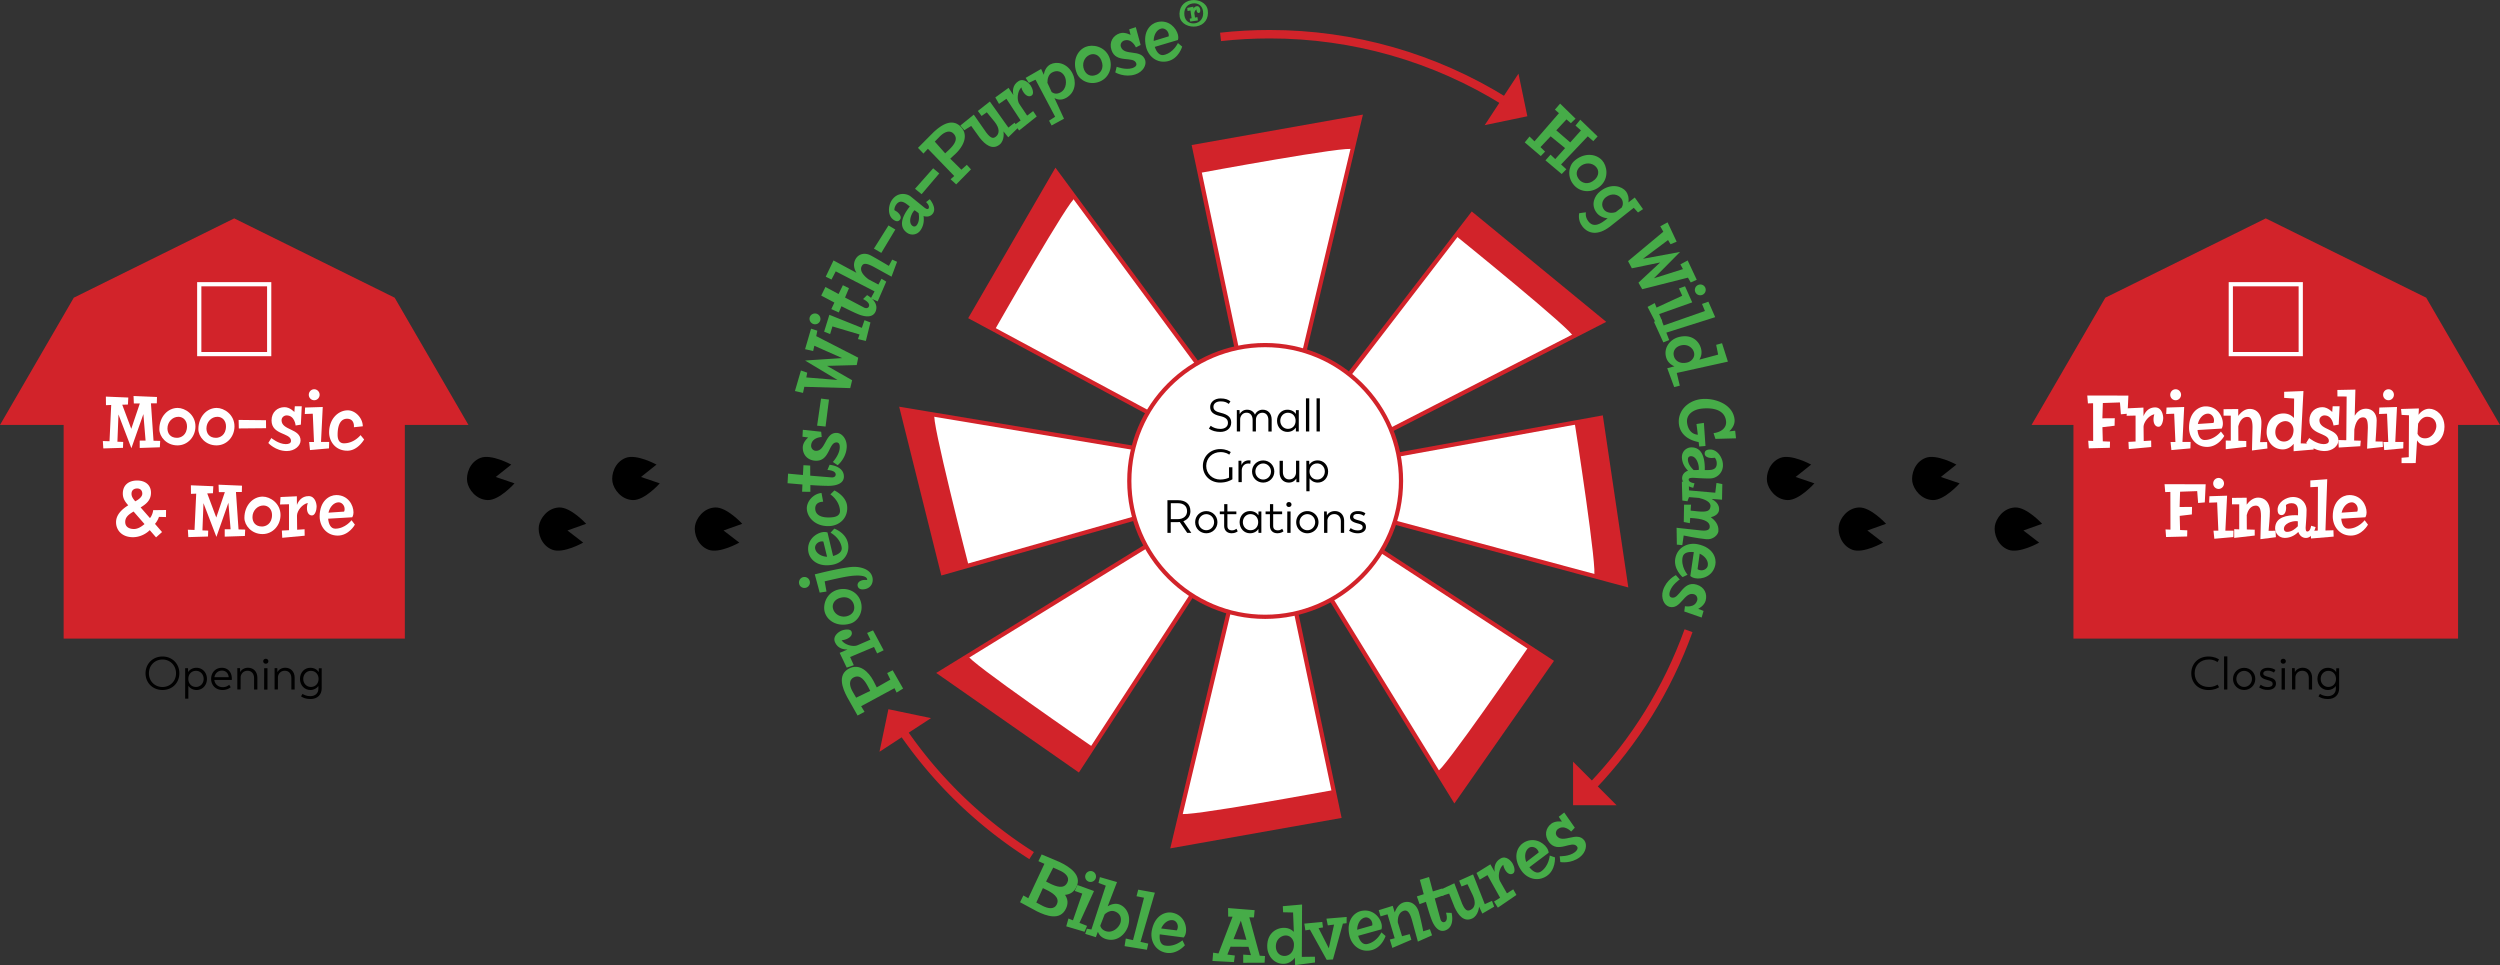 <svg xmlns="http://www.w3.org/2000/svg" xmlns:xlink="http://www.w3.org/1999/xlink" viewBox="0 0 591.96 228.52" xmlns:v="https://vecta.io/nano"><rect x="0" y="0" width="591.96" height="228.52" fill="#333333" stroke="none"/><style><![CDATA[.D{fill:#d2232a}.E{fill:#fff}]]></style><g class="D"><path d="M490.96 84.69h91.07v66.52h-91.07z"/><path d="M574.49 70.49L536.5 51.71l-37.99 18.78-17.47 30.13h55.46 55.46zM15.07 84.69h80.79v66.52H15.07z"/></g><g class="E"><path d="M503.77 97.96l-1.58.14-.22-2.81-4.05.14-.11 3.62 2.93-.02-.04 1.78-2.88.34.09 3.35 1.71.07-.04 1.46-4.99.13-.13-1.8 1.17.05-.02-8.93-1.22.04-.16-1.87 9.74.02-.2 4.29z"/><path d="M511.11 101.05c-.77 0-1.19-.74-1.19-1.71 0-.58.11-.99.2-1.24-1.3.25-2.56 1.85-2.56 3.02l.04 3.31 1.76-.11.02 1.53-5.31.49-.09-1.71 1.69-.09V98.4l-2.12.05.11-1.76 3.87-.18.02 2.05c.32-.86 1.1-2.09 2.77-2.09 1.53 0 1.89 1.76 1.89 2.5 0 .71-.32 2.08-1.1 2.08zm7.54 5.12l-4.5.4-.2-1.91h1.15l-.29-6.7-1.89.07.08-1.53 4.18-.13-.41 8.28h1.93l-.05 1.52zm-3.49-11.4a1.28 1.28 0 0 1-1.28-1.3c0-.7.56-1.3 1.28-1.3.7 0 1.28.59 1.28 1.3 0 .72-.58 1.3-1.28 1.3zm7.44 11.05c-2.63 0-4.27-2.14-4.27-4.54 0-3.71 2.32-5.06 3.94-5.06 2.79 0 4.07 2.39 4.07 4.09 0 .74-.29 1.17-.29 1.17l-5.71.34c.11 1.19.56 2.36 1.69 2.36 2.34 0 3.85-2 3.85-2l.79 1.04c.01.01-1.41 2.6-4.07 2.6zm.23-7.88c-1.15 0-2.12 1.12-2.41 2.45l3.69-.25s.13-.2.13-.61c0-.89-.69-1.59-1.41-1.59zm10.4 8.73l.13-5.47c0-1.76-.4-2.48-1.21-2.48-1.37 0-1.94 1.37-2.16 2.23l.02 3.42 1.87.05v1.39l-4.86.56v-2.07l1.19.04v-5.92h-1.71v-1.53l3.47-.04v1.64c.56-.76 1.49-1.67 2.72-1.67 1.57 0 2.77 1.19 2.77 3.17 0 1.48-.22 3.71-.31 4.7l1.66-.02.07 1.53-3.65.47zm14.6-.23l-4.74.4.02-1.76c-.67.83-1.58 1.33-2.59 1.33-2.45 0-3.82-2.12-3.82-4.05 0-3.22 2.18-4.46 3.98-4.46 1.06 0 1.89.41 2.49 1.08l.04-4.61-2.36-.16v-1.44l4.57-.18-.65 12.39 3.1.11-.04 1.35zm-6.69-6.72c-1.04 0-2.38.86-2.38 2.63 0 1.31.85 2.2 2.04 2.2 1.26 0 2.27-1.04 2.27-2.74-.01-.92-.67-2.09-1.93-2.09z"/><use xlink:href="#B"/><path d="M560.49 106.24l.18-4.95c0-1.82-.29-2.47-1.15-2.47-1.53 0-1.94 2.23-2.05 2.86l-.05 2.63 1.57.04-.11 1.31-5.1.31-.11-1.78 1.89.05.09-10.35-2.18-.02-.02-1.53 4.27-.09-.16 6.18c.47-.76 1.3-1.66 2.68-1.66 1.55 0 2.52 1.22 2.52 2.74 0 1.17-.27 5.02-.27 5.02l1.69.04.05 1.26-3.74.41z"/><use xlink:href="#C"/><path d="M574.7 105.55c-1.17 0-1.91-.52-2.38-1.28l-.32 5.38-3.35.02v-1.28l1.71-.14.05-9.92-1.75-.09-.13-1.4 4.23-.13-.09 1.51c.63-.86 1.55-1.44 2.52-1.44 1.67 0 3.62 1.53 3.62 4.27.02 2.13-1.39 4.5-4.11 4.5zm-.01-6.87c-.95 0-1.71.81-2.12 1.64l-.14 2.41c.27.56.77 1.06 1.78 1.06 1.75 0 2.68-1.84 2.68-2.9-.01-1.24-.78-2.21-2.2-2.21zm-52.63 20.28l-1.58.14-.22-2.81-4.05.14-.11 3.62 2.94-.02-.04 1.78-2.88.34.09 3.35 1.71.07-.04 1.46-4.99.13-.13-1.8 1.17.05-.02-8.93-1.22.04-.16-1.87 9.74.02-.21 4.29z"/><use xlink:href="#C" x="-40.23" y="21"/><path d="M535.23 127.67l.13-5.47c0-1.76-.4-2.48-1.21-2.48-1.37 0-1.95 1.37-2.16 2.23l.02 3.42 1.87.05v1.39l-4.86.56v-2.07l1.19.04v-5.92h-1.71v-1.53l3.48-.04v1.64c.56-.76 1.49-1.67 2.72-1.67 1.57 0 2.77 1.19 2.77 3.17 0 1.48-.22 3.71-.31 4.7l1.66-.02.07 1.53-3.66.47z"/><path d="M546.01 127.38c-.95 0-1.55-.67-1.8-1.42-.59.59-1.69 1.41-3.2 1.41-1.48 0-2.3-1.19-2.3-2.25 0-2.75 2.95-3.13 4.86-3.13l.56.02.02-.92c0-1.06-.27-1.94-1.57-1.94-.63 0-1.06.23-1.31.43l.05.7c0 .54-.2 1.69-1.08 1.69-.86 0-.94-.81-.94-1.3 0-1.76 2.05-2.99 3.62-2.99 2.38 0 3.24 1.94 3.24 3.03 0 1.89-.22 3.78-.22 4.16 0 .4 0 .99.4.99.74 0 .9-1.37.9-1.37l1.06.31c0-.01-.59 2.58-2.29 2.58zm-2.32-3.99c-1.06 0-2.9.56-2.9 1.85 0 .29.18.7.76.7 1.08 0 1.96-.74 2.54-1.33v-1.17c-.13-.04-.27-.05-.4-.05z"/><path d="M547.22 127.51l-.16-1.82 1.75-.05.04-10.37-1.8.09v-1.6l4-.29-.42 12.14 1.89-.05.05 1.5-5.35.45zm9.41-.69c-2.63 0-4.27-2.14-4.27-4.54 0-3.71 2.32-5.06 3.94-5.06 2.79 0 4.07 2.39 4.07 4.09 0 .74-.29 1.17-.29 1.17l-5.71.34c.11 1.19.56 2.36 1.69 2.36 2.34 0 3.85-2 3.85-2l.79 1.04c.02.01-1.4 2.6-4.07 2.6zm.24-7.88c-1.15 0-2.12 1.12-2.41 2.45l3.69-.25s.13-.2.13-.61c-.01-.89-.69-1.59-1.41-1.59zm-262.32-28.3l-11.79-55.89 39.3-6.99-15.28 64.2z"/></g><g class="D"><path d="M307.16 92.5l-13.03-1.4-11.97-56.76 40.56-7.21-15.56 65.37zm-12.19-2.31l11.43 1.22 15.01-63.02-38.04 6.76 11.6 55.04z"/><path d="M320.25 35.38l1.81-7.62-39.3 6.99 1.31 6.21s36.11-6.7 36.18-5.58z"/></g><path d="M305.27 137.37l11.79 55.9-39.3 6.98 15.29-64.19z" class="E"/><g class="D"><path d="M277.1 200.88l15.56-65.36 13.03 1.4.08.35 11.9 56.4-40.57 7.21zm16.33-64.28l-15.01 63.02 38.04-6.76-11.61-55.04-11.42-1.22z"/><path d="M279.58 192.64l-1.81 7.62 39.3-6.99-1.31-6.21c-.01 0-36.12 6.69-36.18 5.58z"/></g><path d="M313.76 96.08l34.81-45.29 30.86 25.33-58.72 30.11z" class="E"/><g class="D"><path d="M320.55 106.87l-7.41-10.81.22-.29 35.13-45.7 31.84 26.14-59.78 30.66zm-6.17-10.77l6.5 9.48 57.65-29.56-29.87-24.52-34.28 44.6z"/><path d="M372.46 79.69l6.97-3.57-30.85-25.33-3.87 5.03c0 0 28.56 23.09 27.75 23.87z"/></g><path d="M322.89 109.11l56.21-10.18 5.85 39.49-63.72-17.12z" class="E"/><g class="D"><path d="M385.56 139.1l-64.89-17.43 1.77-12.98 57.08-10.34 6.04 40.75zm-63.78-18.17l62.57 16.81-5.67-38.22-55.34 10.03-1.56 11.38z"/><path d="M377.39 136.39l7.56 2.03-5.86-39.49-6.24 1.13c.01 0 5.66 36.29 4.54 36.33z"/></g><path d="M319.39 125.42l47.86 31.19-22.85 32.73-34.58-56.2z" class="E"/><g class="D"><path d="M344.37 190.25l-35.21-57.22 10.2-8.22 48.6 31.67-23.59 33.77zm-33.9-57l33.95 55.17 22.12-31.68-47.12-30.71-8.95 7.22z"/><path d="M340.3 182.67l4.1 6.67 22.85-32.73-5.31-3.46c0-.01-20.8 30.26-21.64 29.52z"/></g><path d="M286.51 134.35l-31.19 47.86-32.73-22.85 56.2-34.58z" class="E"/><g class="D"><path d="M255.46 182.92l-33.78-23.58 57.22-35.21 8.22 10.2-31.66 48.59zm-31.96-23.53l31.68 22.12 30.71-47.12-7.21-8.95-55.18 33.95z"/><path d="M229.26 155.26l-6.67 4.1 32.73 22.85 3.46-5.31c0 0-30.26-20.8-29.52-21.64z"/></g><path d="M278.21 120.05l-54.96 15.59-9.66-38.72 65.09 10.84z" class="E"/><g class="D"><path d="M222.89 136.27l-9.98-39.97 66.28 11.04-.5 13.09-55.8 15.84zm-8.63-38.74l9.36 37.49 54.11-15.36.44-11.49-63.91-10.64z"/><path d="M221.31 98.2l-7.72-1.29 9.67 38.73 6.1-1.73c-.01 0-9.16-35.57-8.05-35.71z"/></g><path d="M280.25 102.19l-50.31-27.05 20.02-34.54 39.18 53.1z" class="E"/><g class="D"><path d="M280.34 102.81l-51.09-27.47 20.66-35.64 39.9 54.06-9.47 9.05zm-49.71-27.87l49.54 26.64 8.31-7.94-38.47-52.13-19.38 33.43z"/><path d="M254.61 46.9l-4.65-6.3-20.02 34.54 5.59 3s18.18-31.91 19.08-31.24z"/></g><circle cx="299.57" cy="113.88" r="32.17" class="E"/><path d="M299.57 146.55c-18.01 0-32.67-14.66-32.67-32.67s14.66-32.67 32.67-32.67 32.67 14.66 32.67 32.67-14.65 32.67-32.67 32.67zm0-64.34c-17.46 0-31.67 14.21-31.67 31.67s14.21 31.67 31.67 31.67 31.67-14.21 31.67-31.67-14.2-31.67-31.67-31.67z" class="D"/><g fill="#46ac48"><path d="M206.79 161.17l.81 1.59 3.22-1.83-.75-1.56 1.3-.66 2.47 4.33-1.54.95-.5-1.04-7.9 4.27.81 1.32-1.65.89-2.46-4.36c-1.14-2.12-2.34-5.28.4-6.75 2.52-1.36 4.67.77 5.79 2.85zm-4.98 2.45l.91 1.58 3.34-1.61-.55-1.05c-.74-1.38-1.82-2.97-3.4-2.12-1.27.67-.86 2.17-.3 3.2z"/><path d="M201.62 149.54c.3.71-.22 1.38-1.12 1.76-.53.22-.96.29-1.22.3.73 1.1 2.7 1.64 3.78 1.18l3.04-1.32-.78-1.59 1.4-.61 2.51 4.71-1.54.75-.74-1.53-5.66 2.38.87 1.94-1.67.58-1.67-3.5 1.88-.81c-.92.04-2.35-.2-3-1.75-.59-1.41.89-2.43 1.57-2.71.66-.27 2.05-.5 2.35.22zm2.17-7.17c.8 2.48-.66 4.71-2.34 5.25-2.83.91-5.42-.37-6.13-2.58-.54-1.66.2-4.49 2.86-5.35 2.33-.74 4.86.35 5.61 2.68zm-6.51 1.87c.44 1.37 1.99 2.08 3.42 1.62 1.11-.36 1.92-1.32 1.43-2.84-.27-.84-1.31-2.06-3.33-1.41-1.25.41-1.88 1.5-1.52 2.63zm-5.54-6.61c.17.68-.27 1.38-.95 1.55-.7.17-1.4-.25-1.56-.93a1.293 1.293 0 1 1 2.51-.62zm9.97-3.39c1.58-.13 4.34.31 4.86 2.42.29 1.17-.23 2.47-1.64 2.81-.87.21-1.65.07-1.84-.7-.16-.66.32-1.19 1.12-1.39.33-.08.82-.07 1.12-.05 0-.06 0-.13-.01-.2-.18-.75-1.61-1.05-4.14-.71-1.51.2-4.19.83-5.91 1.23l.43 2.42-1.61.25-1.16-4.33h.02l.7-.17c1.62-.41 5.7-1.37 8.06-1.58zm-.9-5.49c.45 2.59-1.37 4.57-3.73 4.98-3.65.64-5.38-1.42-5.66-3.01-.48-2.75 1.66-4.42 3.32-4.71.73-.13 1.2.08 1.2.08l1.32 5.56c1.15-.31 2.23-.95 2.03-2.07-.4-2.3-2.63-3.45-2.63-3.45l.89-.96c.01 0 2.8.96 3.26 3.58zm-7.8 1.13c.2 1.13 1.46 1.9 2.83 1.95l-.88-3.59s-.22-.09-.62-.02c-.88.16-1.45.95-1.33 1.66zm7.58-10c.24 2.83-1.84 4.49-3.96 4.67-3.23.27-5.39-1.75-5.58-3.95-.15-1.81 1.53-3.71 3.47-3.87l.39 2.08s-.09-.01-.23 0c-.54.05-1.76.31-1.64 1.78.09 1.09 1.01 2.15 3.97 1.9 1.15-.1 1.98-.57 1.88-1.68-.2-2.4-2.27-3.75-2.27-3.75l.95-.93c.01.01 2.81 1.27 3.02 3.75zm-.77-7.06c.02 1.6-1.65 2.2-3.54 2.22-1.06.01-2.76-.07-4.4-.18v1.6l-1.95-.03.07-1.71-3.52-.3.12-2.27 3.52.32.12-2.32 1.6.09.01 2.39 5.15.42c.61-.01.88-.33.88-.69-.01-1.03-1.96-1.07-1.96-1.07l.51-1.23c.01-.01 3.37.25 3.39 2.76zm-5.38-10.59l.13 1.25s-2.4.06-2.51 2.01c-.03.56.38 1.21 1.08 1.25 2.43.14 2.17-4.39 5.03-4.23 1.24.07 2.42 1.51 2.32 3.39-.15 2.68-2.15 4.26-2.15 4.26l-1.13-.78s1.54-1.65 1.63-3.34c.03-.56-.07-1.25-.7-1.28-1.98-.11-1.59 4.53-5.07 4.33-1.98-.11-3.07-1.58-2.98-3.25.07-1.28 1.28-2.25 1.28-2.25l-1.36-.18.09-1.64 4.34.46zm1.04-1.23l-2-.21.93-6.41 1.88.23-.81 6.39zm-1.95-22.7l-.26 1.29 9.94 5.1-.35 1.75-7.03.19 5.94 3.4-.45 1.87-10.87-.31-.31 1.44-1.91-.44 1.42-4.86 1.49.51-.22 1.13 7.39.6-7.67-4.59c.27-.05 8.77-.59 8.77-.59l-6.59-2.92-.28 1.25-1.91-.44 1.42-4.86 1.48.48zm.67-2.37c-.23.68-.96 1.02-1.64.78-.66-.23-1.04-.95-.81-1.63.23-.66.98-1.01 1.64-.79.68.24 1.04.98.81 1.64zm11.91.42l-1.09 4.38-1.87-.44.38-1.09-6.42-1.91-.55 1.81-1.42-.57 1.24-3.99 7.69 3.09.63-1.82 1.41.54zm1.22-2.61c-.61 1.48-2.38 1.38-4.12.66-.98-.4-2.51-1.15-3.97-1.89l-.62 1.47-1.78-.79.73-1.55-3.12-1.65 1-2.04 3.11 1.67 1.02-2.09 1.44.71-.93 2.21 4.57 2.41c.57.23.94.04 1.08-.3.39-.95-1.38-1.75-1.38-1.75l.95-.93c-.01-.01 2.97 1.55 2.02 3.86z"/><path d="M211.1 65.51l-4.34-2.39c-1.62-.82-2.33-.86-2.72-.09-.69 1.37 1.11 2.74 1.63 3.12l2.32 1.23.74-1.38 1.12.69-2.03 4.68-1.64-.71.9-1.66-9.19-4.75-1 1.94-1.37-.67 1.84-3.85 5.44 2.93c-.46-.76-.89-1.9-.27-3.14.7-1.38 2.23-1.7 3.58-1.01 1.04.53 4.36 2.51 4.36 2.51l.79-1.49 1.15.52-1.31 3.52zm-2.42-5.63l-1.75-1.01 3.45-5.49 1.62.97-3.32 5.53zm12.21-9.33c-.56.77-1.45.85-2.21.61.13.83.13 2.19-.76 3.41a2.26 2.26 0 0 1-3.18.53c-2.22-1.63-.78-4.23.35-5.77l.34-.44-.73-.56c-.86-.63-1.73-.93-2.49.11-.37.51-.44 1-.43 1.32l.6.37c.43.32 1.25 1.16.73 1.87-.51.7-1.21.28-1.6-.01-1.42-1.04-1.2-3.42-.27-4.69 1.4-1.92 3.48-1.46 4.35-.82l3.23 2.63c.32.23.8.58 1.03.27.44-.59-.57-1.53-.57-1.53l.87-.68s1.74 2.02.74 3.38zm-4.6-.49c-.63.86-1.26 2.67-.22 3.43.23.17.67.27 1.01-.19.64-.87.57-2.02.43-2.83l-.94-.69c-.1.07-.2.18-.28.28zm1.93-4.08l-1.56-1.28 4.3-4.85 1.44 1.22-4.18 4.91zm8.09-9.62L225 37.57l2.64 2.61 1.29-1.15.98 1.08-3.5 3.55-1.33-1.22.87-.76-6.24-6.46-1.05 1.14-1.3-1.35 3.53-3.55c1.74-1.67 4.45-3.68 6.61-1.44 1.98 2.06.51 4.71-1.19 6.34zm-3.7-4.13l-1.27 1.3 2.46 2.78.87-.81c1.13-1.09 2.37-2.55 1.12-3.85-1.01-1.03-2.34-.23-3.18.58z"/><path d="M241.06 30.25l-2.32 2.26-1.14-1.41s.4 2.1-.93 3.15c-1.72 1.37-3.45-.06-4.68-1.62l-2.02-2.81-1.65 1.01-.92-1.11 3.18-2.57 2.99 4.29c1.06 1.34 1.6 1.42 2.24.91.88-.69.93-1.96-.3-3.51l-1.85-2.25-1.24.87-.88-1.19 2.84-2.23 4.39 6.17 1.47-1.16.82 1.2z"/><path d="M244.28 22.62c-.65.43-1.4.03-1.93-.78-.32-.48-.45-.89-.51-1.15-.95.92-1.12 2.95-.48 3.93l1.85 2.75 1.42-1.06.85 1.27-4.17 3.32-1.01-1.38 1.37-1-3.37-5.13-1.75 1.21-.88-1.53 3.14-2.27 1.14 1.71c-.2-.9-.23-2.35 1.17-3.27 1.28-.84 2.55.44 2.95 1.06.38.57.86 1.89.21 2.32z"/><path d="M252.38 23.21c-1.03.55-1.93.44-2.7 0l2.26 4.9-2.94 1.6-.6-1.13 1.44-.94-4.64-8.77-1.58.75-.77-1.18 3.67-2.11.64 1.38c.15-1.06.68-2 1.54-2.46 1.48-.79 3.91-.36 5.21 2.05.98 1.87.87 4.62-1.53 5.91zm-3.27-6.05c-.84.45-1.12 1.52-1.1 2.45l1.01 2.19c.5.36 1.18.57 2.07.09 1.54-.82 1.5-2.89 1-3.82-.58-1.09-1.72-1.59-2.98-.91zm11.33 2.14c-2.41 1.01-4.75-.25-5.43-1.88-1.15-2.74-.09-5.43 2.06-6.32 1.61-.67 4.49-.18 5.57 2.39.94 2.25.06 4.87-2.2 5.81zm-2.41-6.32c-1.33.56-1.91 2.16-1.33 3.54.45 1.08 1.48 1.8 2.95 1.18.81-.34 1.94-1.48 1.12-3.43-.5-1.22-1.64-1.75-2.74-1.29zm12.05-2.33l-1.12.57s-.93-2.22-2.78-1.62c-.53.17-.99.79-.78 1.46.75 2.31 4.88.44 5.76 3.17.38 1.18-.53 2.8-2.33 3.39-2.55.83-4.75-.47-4.75-.47l.33-1.34s2.09.84 3.7.32c.53-.17 1.14-.52.94-1.12-.61-1.88-4.8.15-5.87-3.17-.61-1.88.36-3.43 1.96-3.95 1.22-.39 2.56.38 2.56.38l-.32-1.33 1.56-.51 1.14 4.22zm6.45 3.84c-2.56.6-4.64-1.12-5.18-3.45-.84-3.61 1.11-5.45 2.69-5.82 2.72-.63 4.5 1.41 4.89 3.05.17.72-.02 1.2-.02 1.2l-5.48 1.63c.38 1.13 1.08 2.17 2.18 1.91 2.28-.53 3.3-2.82 3.3-2.82l1.01.84c0 .01-.8 2.86-3.39 3.46zm-1.56-7.73c-1.12.26-1.81 1.57-1.79 2.93l3.54-1.08s.08-.22-.02-.62c-.21-.86-1.03-1.39-1.73-1.23zm8.26-.5h-.02c-1.6.24-3.61-.55-3.88-2.34-.29-1.97.8-3.58 2.77-3.87h.01c1.61-.23 3.6.56 3.87 2.36.29 1.95-.77 3.55-2.75 3.85zm-.86-5.44c-1.48.22-2.12 1.5-1.91 2.89.19 1.3 1.23 1.99 2.51 1.8 1.12-.17 2.14-1.14 1.88-2.9-.2-1.32-1.19-1.99-2.48-1.79zm1.52 2.25c-.29.04-.5-.18-.56-.56-.02-.11-.02-.21-.01-.3-.31.2-.56.66-.51.97l.16.98.56-.12.12.8-1.82.26-.13-.68.46-.1-.28-1.84-.68.12-.07-.73 1.42-.29.07.44c.12-.25.35-.5.75-.56.58-.09.79.54.83.78.04.25.01.78-.31.83zm93.37 30.35l-1.3-1.14-6.32 6.66 1.25 1.14-1.1 1.12-3.85-3.23 1.21-1.35 1.11 1.05 2.33-2.6-3.42-2.79-2.41 2.55 1.09 1.07-1.01 1.05-3.8-3.23 1.13-1.4 1.17 1.15 5.8-6.67-.96-.84 1.23-1.43 3.66 3.57-1.11 1.06-1.04-.89-2.42 2.59 3.31 2.86 2.54-2.84-1.3-1.14 1.13-1.4 4.11 3.97-1.03 1.11zm-4.49 10.5c-1.77-1.92-1.37-4.56-.07-5.75 2.19-2.01 5.08-1.92 6.65-.21 1.18 1.29 1.69 4.16-.36 6.05-1.81 1.65-4.56 1.71-6.22-.09zm5.14-4.42c-.97-1.06-2.68-1.06-3.78-.05-.86.79-1.19 2-.11 3.18.6.65 2.04 1.32 3.61-.11.96-.89 1.08-2.15.28-3.02zm9.95 10.81l-1.01-1.11-5.63 4.45c-2.83 2.17-5.15 1.77-6.56-.07-1.15-1.5-.72-3.1-.72-3.1l1.58-.21s-.26 1.06.58 2.14c.82 1.07 1.98 1.28 3.97-.26l.6-.46c-1.13-.09-2.09-.62-2.61-1.31-1.43-1.87-.57-4 .88-5.12 2.66-2.04 5.19-1.1 6.09.08.38.5.74 1.47.55 2.59l1.51-1.16 1.95 2.75-1.18.79zm-3.84-1.19c.33-.61.38-1.45-.14-2.14-.73-.96-2.21-1.37-3.63-.28-.83.64-1.25 1.89-.44 2.95.49.64 1.63.97 2.77.57l1.44-1.1zm16.32 17.76l-.66-1.14-10.82 2.74-.9-1.54 5.14-4.79-6.7 1.38-.9-1.7 8.35-6.96-.72-1.29 1.73-.93 2.15 4.58-1.45.6-.59-.99-5.94 4.44 8.79-1.63c-.17.21-6.19 6.24-6.19 6.24l6.87-2.17-.61-1.12 1.73-.93 2.15 4.58-1.43.63zm-8.15 9.8l-2.07-4.01 1.69-.91.44 1.07 6.08-2.81-.78-1.72 1.44-.51 1.7 3.81-7.82 2.76.73 1.78-1.41.54zm9.22-7.55c-.27-.67.05-1.4.71-1.67.65-.27 1.41.02 1.68.69.27.65-.06 1.41-.71 1.67-.66.27-1.42-.04-1.68-.69z"/><path d="M391.63 76.2l1.66-.76.63 1.63 9.78-3.43-.69-1.67 1.51-.54 1.61 3.67-11.57 3.66.68 1.76-1.39.55-2.22-4.87z"/><path d="M396.42 91.65l-1.64-4.46 1.7-.45c-.98-.42-1.71-1.17-1.97-2.14-.65-2.36 1.03-4.24 2.89-4.76 3.11-.86 4.88.91 5.36 2.64.28 1.02.1 1.93-.38 2.68l4.45-1.19-.47-2.32 1.39-.38 1.39 4.36-12.11 2.68.72 3.01-1.33.33zm4.68-8.25c-.28-1.01-1.47-2.06-3.17-1.59-1.27.35-1.89 1.4-1.57 2.54.34 1.21 1.61 1.91 3.24 1.46.89-.24 1.84-1.19 1.5-2.41zm1.25 22.33l-.14-1.05c-3.1-.61-4.46-2.38-4.67-4.27-.36-3.19 2.22-5.56 5.22-5.9 3.15-.36 7.54 1.12 7.95 4.77.13 1.13-.47 2.12-1.25 2.86l1.4-.16.2 1.81-4.88.13-.44-1.36c1.56-.18 3.16-1.1 2.96-2.85-.33-2.9-3.53-3.21-5.82-2.95-1.79.2-3.64 1.26-3.41 3.32.17 1.48.98 2.73 2.55 2.86l-.32-2.54 1.75-.27.38 5.47-1.48.13zm-4.05 7.54c-.01-.95.64-1.56 1.4-1.82-.6-.58-1.43-1.67-1.45-3.18-.02-1.48 1.15-2.32 2.21-2.34 2.75-.04 3.18 2.9 3.21 4.81l-.01.56h.92c1.06-.02 1.94-.3 1.92-1.6-.01-.63-.25-1.06-.45-1.31l-.7.06c-.54.01-1.7-.17-1.71-1.05-.01-.86.79-.95 1.28-.96 1.76-.03 3.02 2.01 3.04 3.57a3.1 3.1 0 0 1-2.97 3.28c-1.89.03-3.78-.16-4.16-.15-.4.01-.99.01-.98.41.01.74 1.38.88 1.38.88l-.29 1.07c-.01.02-2.61-.54-2.64-2.23zm3.96-2.38c-.02-1.06-.6-2.89-1.9-2.87-.29 0-.7.19-.69.77.02 1.08.77 1.95 1.37 2.52l1.17-.02c.04-.13.05-.28.05-.4z"/><path d="M396.99 124.97l5.77.63c.81.08 2 .12 2.08-.76.11-1.17-1.05-1.87-3.52-2.11l-1.11-.09-.08 1.24-1.44-.28.07-4.1h1.65l-.1 1.4 1.79.19c2.01.19 2.81-.07 2.92-1.19s-1.55-1.72-2.74-2l-2.35-.19-.37.98-1.21-.17-.11-4.5 1.65.2.03 1.9 6.23.55.28-2.31 1.39.26-.07 3.7-2.46-.18c.89.48 1.88 1.32 1.76 2.61-.1 1.06-1.18 1.53-1.96 1.73.8.55 1.96 1.67 1.8 3.32-.09.9-1.32 2.03-2.84 1.88-2.22-.21-5.38-.88-5.38-.88l-.33 2.28-1.29-.12-.06-3.99zm-.29 7.16c.54-2.57 2.97-3.74 5.31-3.26 3.63.75 4.48 3.3 4.15 4.88-.57 2.73-3.17 3.5-4.83 3.16-.72-.15-1.09-.52-1.09-.52l.83-5.66c-1.19-.13-2.42.07-2.65 1.18-.48 2.29 1.17 4.18 1.17 4.18l-1.18.56c0 .01-2.25-1.91-1.71-4.52zm7.67 1.83c.23-1.13-.66-2.31-1.91-2.86l-.5 3.66s.17.16.57.25c.87.18 1.7-.35 1.84-1.05zm-5.56 10.83l.16-1.25s2.35.49 2.9-1.38c.16-.54-.1-1.27-.77-1.46-2.33-.69-3.12 3.77-5.86 2.97-1.19-.35-2.01-2.02-1.48-3.83.76-2.57 3.06-3.66 3.06-3.66l.92 1.02s-1.87 1.25-2.35 2.87c-.16.54-.21 1.23.39 1.41 1.9.56 2.58-4.04 5.93-3.06 1.9.56 2.62 2.24 2.15 3.84-.36 1.23-1.76 1.9-1.76 1.9l1.28.49-.46 1.57-4.11-1.43zm-153.22 71.03l-4.06-2.19.79-1.6 1.16.66 3.82-8.15-1.42-.63.77-1.59 4.27 1.8c2.19 1.06 5.36 3.01 3.97 5.88-.56 1.15-1.43 1.77-2.71 1.89.72 1.07.77 2.13.21 3.28-1.39 2.9-4.63 1.7-6.8.65zm2.05-5.19l-.7-.34-1.56 3.42 1.61.84c1.07.52 2.59.93 3.24-.41.83-1.7-1.17-2.82-2.59-3.51zm3.54-4.39l-1.79-.81-1.7 3.3 1.04.53c1.41.68 3.21 1.33 4-.29.63-1.27-.5-2.22-1.55-2.73z"/><path d="M256.8 220.63l-4.33-1.29.52-1.85 1.07.43 2.2-6.33-1.78-.63.63-1.4 3.93 1.42-3.44 7.54 1.79.71-.59 1.4zm.96-11.88c-.67-.27-.98-1.01-.71-1.68.26-.65 1-1 1.67-.73.65.26.97 1.02.71 1.68a1.31 1.31 0 0 1-1.67.73zm4.04 13.58c-1.01-.33-1.58-.98-1.83-1.72l-.49 1.3-2.51-.79.39-1.22 1.07.19 3.4-10.38-1.72-.65.33-1.37 4.05 1.17-2.21 5.75c.83-.53 1.81-.76 2.69-.48 1.59.51 2.97 2.56 2.14 5.17-.66 2.03-2.73 3.86-5.31 3.03zm2.07-6.55c-.81-.26-1.67.14-2.31.73l-1.03 2.66c.13.55.51 1.05 1.33 1.32 1.66.53 3.09-.92 3.42-1.93.38-1.19-.04-2.34-1.41-2.78zm2.41 8.25l.29-1.8 1.71.38 2.6-10.04-1.77-.36.4-1.55 3.94.71-3.4 11.65 1.84.41-.32 1.46-5.29-.86zm9.78 1.56c-2.58-.5-3.78-2.91-3.33-5.26.7-3.64 3.24-4.53 4.83-4.22 2.74.53 3.54 3.12 3.22 4.78-.14.72-.5 1.09-.5 1.09l-5.67-.74c-.12 1.19.1 2.42 1.21 2.64 2.3.44 4.16-1.23 4.16-1.23l.58 1.17s-1.89 2.28-4.5 1.77zm1.72-7.69c-1.13-.22-2.3.69-2.83 1.95l3.67.45s.16-.17.24-.58c.16-.87-.37-1.69-1.08-1.82zm21.65 10.05l-5.06.02v-1.93l1.83.12-.58-1.97-4.25-.03-.75 1.86 1.77.23-.21 1.56-5.09-.27.16-1.96 1.27.18 3.33-8.7-1.04-.03-.02-1.97v-.05l6.28.5-.15 1.71-1.1-.01 2.47 9.08 1.24.08-.1 1.58zm-5.62-9.95l-1.73 4.36 3.06.17-1.33-4.53zm17.56 9.9l-4.71.62-.06-1.76c-.63.86-1.52 1.4-2.53 1.45-2.44.12-3.91-1.94-4-3.86-.15-3.22 1.96-4.56 3.76-4.65 1.06-.05 1.91.32 2.53.96l-.18-4.6-2.36-.05-.07-1.44 4.56-.4-.06 12.4 3.1-.04.02 1.37zm-7.01-6.39c-1.04.05-2.33.97-2.25 2.74.06 1.31.95 2.15 2.13 2.1 1.26-.06 2.22-1.15 2.14-2.84-.04-.92-.76-2.06-2.02-2zm14.49-2.91l-.88.1-2.35 8.48-1.48.09-3.97-7.15-1.08.18-.25-1.6 4.25-.4.17 1.3-1.05.16 2.43 4.78 1.24-5.61-1.48.18-.32-1.59 4.79-.4-.02 1.48zm5.78 6.41c-2.57.55-4.62-1.2-5.12-3.54-.78-3.63 1.21-5.43 2.8-5.77 2.73-.58 4.48 1.49 4.83 3.15.15.72-.04 1.2-.04 1.2l-5.51 1.53c.35 1.14 1.04 2.19 2.15 1.95 2.29-.49 3.35-2.76 3.35-2.76l.99.86c0-.01-.85 2.82-3.45 3.38zm-1.42-7.76c-1.12.24-1.84 1.54-1.85 2.9l3.56-1.02s.08-.22-.01-.62c-.18-.87-1-1.41-1.7-1.26zm12.52 5.71l-1.45-5.28c-.51-1.69-1.09-2.27-1.87-2.03-1.31.39-1.47 1.87-1.43 2.76l1 3.27 1.81-.49.4 1.33-4.5 1.93-.6-1.98 1.15-.31-1.7-5.67-1.64.49-.44-1.46 3.32-1.03.47 1.57c.32-.88.95-2.03 2.12-2.38 1.5-.45 3 .34 3.57 2.24.42 1.42.86 3.61 1.06 4.59l1.58-.49.51 1.45-3.36 1.49zm6.53-2.67c-1.5.57-2.63-.79-3.3-2.56-.38-.99-.87-2.61-1.33-4.19l-1.5.55-.64-1.84 1.63-.52-.92-3.4 2.17-.67.91 3.41 2.22-.69.47 1.54-2.24.83 1.37 4.99c.22.57.62.71.95.58.96-.36.34-2.21.34-2.21l1.33.05c-.02 0 .88 3.24-1.46 4.13z"/><path d="M353.79 214.69l-2.8 1.63-.77-1.65s-.12 2.13-1.66 2.83c-2 .91-3.33-.9-4.15-2.7l-1.28-3.21-1.85.58-.63-1.3 3.71-1.72 1.87 4.89c.71 1.56 1.21 1.76 1.95 1.42 1.02-.46 1.38-1.67.55-3.47l-1.26-2.63-1.41.54-.56-1.37 3.3-1.48 2.77 7.04 1.71-.77.51 1.37zm4.45-7.84c-.68.38-1.4-.07-1.87-.91-.28-.5-.39-.92-.43-1.18-1.01.85-1.33 2.87-.76 3.89l1.64 2.88 1.49-.95.76 1.33-4.4 3.01-.91-1.45 1.44-.9-2.99-5.36-1.83 1.08-.77-1.59 3.29-2.04 1.02 1.78c-.14-.91-.06-2.36 1.41-3.17 1.34-.75 2.51.62 2.87 1.27.33.58.72 1.93.04 2.31zm7.97.59c-2.19 1.45-4.74.57-6.06-1.42-2.05-3.09-.86-5.5.49-6.4 2.32-1.54 4.71-.26 5.65 1.16.41.62.41 1.13.41 1.13l-4.57 3.44c.75.93 1.77 1.66 2.71 1.03 1.95-1.29 2.11-3.8 2.11-3.8l1.24.43c-.01.01.24 2.96-1.98 4.43zm-4.16-6.7c-.96.64-1.15 2.1-.66 3.37l2.94-2.25s0-.24-.23-.58c-.5-.73-1.45-.94-2.05-.54zm10.84-4.76l-.86.92s-1.62-1.77-3.16-.58c-.44.34-.66 1.08-.23 1.64 1.49 1.92 4.74-1.24 6.49 1.02.76.98.45 2.82-1.04 3.97-2.12 1.64-4.63 1.17-4.63 1.17l-.15-1.37s2.25.08 3.58-.96c.44-.34.89-.88.51-1.37-1.21-1.56-4.46 1.77-6.6-.99-1.21-1.56-.82-3.35.5-4.38 1.01-.78 2.54-.51 2.54-.51l-.75-1.15 1.29-1 2.51 3.59z"/></g><path d="M93.45 70.49L55.46 51.71 17.47 70.49 0 100.62h55.46 55.46z" class="D"/><g class="E"><use xlink:href="#D"/><path d="M42.02 105.46c-2.61 0-4.29-2.07-4.29-3.83 0-2.97 2.02-5.04 4.34-5.04 1.75 0 4.21 1.57 4.21 4.36.01 2.44-1.81 4.51-4.26 4.51zm.22-6.77c-1.44 0-2.59 1.26-2.59 2.75 0 1.17.67 2.23 2.27 2.23.88 0 2.36-.61 2.36-2.74-.01-1.3-.85-2.24-2.04-2.24zm9.02 6.77c-2.61 0-4.29-2.07-4.29-3.83 0-2.97 2.02-5.04 4.34-5.04 1.75 0 4.21 1.57 4.21 4.36.01 2.44-1.81 4.51-4.26 4.51zm.21-6.77c-1.44 0-2.59 1.26-2.59 2.75 0 1.17.67 2.23 2.27 2.23.88 0 2.36-.61 2.36-2.74 0-1.3-.85-2.24-2.04-2.24zm5.08 2.76l-.05-2.02 6.48.07.02 1.89-6.45.06z"/><use xlink:href="#B" x="-482.53"/><path d="M77.9 106.17l-4.5.4-.2-1.91h1.15l-.29-6.7-1.89.07.07-1.53 4.18-.13-.41 8.28h1.93l-.04 1.52zm-3.5-11.4a1.28 1.28 0 0 1-1.28-1.3c0-.7.56-1.3 1.28-1.3.7 0 1.28.59 1.28 1.3 0 .72-.57 1.3-1.28 1.3zm7.85 11.95c-2.84 0-4.32-2.21-4.32-4.34 0-3.24 2.2-5.22 4.41-5.22 1.82 0 3.56 1.84 3.56 3.78l-2.11.22s.02-.09.02-.23c0-.54-.16-1.78-1.64-1.78-1.1 0-2.23.83-2.23 3.8 0 1.15.4 2.02 1.51 2.02 2.41 0 3.92-1.94 3.92-1.94l.85 1.03c.01-.02-1.48 2.66-3.97 2.66zM39.3 122.43l-1.66-.04a5.16 5.16 0 0 1-.94 1.66l1.67 1.93-1.42 1.26-1.49-1.71c-.94.94-2.41 1.67-3.98 1.67-2.63 0-4-1.67-4-3.55 0-1.82 1.46-3.11 2.88-4-.5-.61-1.28-1.42-1.28-2.77 0-2.05 1.42-3.1 3.39-3.1 2 0 3.28 1.12 3.28 2.88s-1.1 2.67-2.45 3.49l2.2 2.52c.36-.31.76-1.39.76-1.87l3.06-.04-.02 1.67zm-7.67-1.31c-.97.59-1.98 1.21-1.98 2.47 0 1.22.99 1.67 2.07 1.67.95 0 1.8-.58 2.5-1.17l-2.59-2.97zm.86-5.46c-.79 0-1.35.43-1.35 1.26 0 .74.45 1.26.88 1.78 0 0 1.67-.76 1.67-1.8.01-.75-.46-1.24-1.2-1.24z"/><use xlink:href="#D" x="20.13" y="21"/><path d="M62.16 126.46c-2.61 0-4.29-2.07-4.29-3.83 0-2.97 2.02-5.04 4.34-5.04 1.75 0 4.21 1.57 4.21 4.36 0 2.44-1.82 4.51-4.26 4.51zm.21-6.77c-1.44 0-2.59 1.26-2.59 2.75 0 1.17.67 2.23 2.27 2.23.88 0 2.36-.61 2.36-2.74 0-1.3-.85-2.24-2.04-2.24zm11.5 2.36c-.77 0-1.19-.74-1.19-1.71 0-.58.11-.99.2-1.24-1.3.25-2.56 1.85-2.56 3.02l.04 3.31 1.76-.11.02 1.53-5.31.49-.09-1.71 1.69-.09v-6.14l-2.12.05.11-1.76 3.87-.18.02 2.05c.32-.86 1.1-2.09 2.77-2.09 1.53 0 1.89 1.76 1.89 2.5 0 .71-.32 2.08-1.1 2.08zm6.09 4.77c-2.63 0-4.27-2.14-4.27-4.54 0-3.71 2.32-5.06 3.94-5.06 2.79 0 4.07 2.39 4.07 4.09 0 .74-.29 1.17-.29 1.17l-5.71.34c.11 1.19.56 2.36 1.69 2.36 2.34 0 3.85-2 3.85-2l.79 1.04c.02.01-1.41 2.6-4.07 2.6zm.23-7.88c-1.15 0-2.12 1.12-2.41 2.45l3.69-.25s.13-.2.13-.61c0-.89-.69-1.59-1.41-1.59z"/></g><g class="D"><path d="M243.73 203.43c-12.21-7.75-22.56-17.72-30.77-29.63l1.65-1.13a104.1 104.1 0 0 0 30.2 29.08l-1.08 1.68z"/><path d="M208.25 178.01l12.2-7.97-10.09-2.11zm169.44 8.91l-1.45-1.38c10.08-10.58 17.7-22.87 22.64-36.54l1.88.68c-5.04 13.93-12.8 26.46-23.07 37.24z"/><path d="M382.78 190.67l-10.3-10.31v10.3zM355.87 24.88C339.34 14.56 320.24 9.1 300.65 9.1c-3.85 0-7.73.21-11.53.63l-.22-1.99c3.87-.43 7.83-.64 11.75-.64 19.96 0 39.42 5.56 56.28 16.08l-1.06 1.7z"/><path d="M359.55 17.44l-7.99 12.19 10.09-2.1z"/></g><use xlink:href="#E"/><path d="M145.02 114.11c.31 1.76 2.07 4.21 4.84 4.3 2.78.09 6.36-3.96 6.36-3.96l-4.45-1.51 3.68-2.93s-4.74-2.61-7.32-1.58c-2.59 1.02-3.42 3.92-3.11 5.68z"/><use xlink:href="#F"/><path d="M164.56 124.53c-.28 1.76.59 4.65 3.19 5.64s7.3-1.69 7.3-1.69l-3.73-2.87 4.43-1.58s-3.64-4-6.42-3.87c-2.77.13-4.49 2.61-4.77 4.37zm253.86-10.42c.31 1.76 2.07 4.21 4.84 4.3 2.78.09 6.36-3.96 6.36-3.96l-4.45-1.51 3.68-2.93s-4.74-2.61-7.32-1.58c-2.58 1.02-3.41 3.92-3.11 5.68z"/><use xlink:href="#E" x="342.18"/><path d="M435.4 124.53c-.28 1.76.59 4.65 3.19 5.64s7.3-1.69 7.3-1.69l-3.73-2.87 4.43-1.58s-3.64-4-6.42-3.87c-2.77.13-4.5 2.61-4.77 4.37z"/><use xlink:href="#F" x="344.75"/><path d="M286.25 101.49l.42-.67c.57.44 1.4.74 2.28.74 1.08 0 1.81-.53 1.81-1.42 0-.86-.53-1.33-1.88-1.63-1.53-.34-2.33-.95-2.33-2.15 0-1.17 1.04-2.02 2.45-2.02 1.16 0 1.85.29 2.35.7l-.4.6c-.54-.41-1.03-.6-1.94-.6-1.01 0-1.69.5-1.69 1.3s.62 1.14 1.74 1.41c1.68.4 2.47 1.05 2.47 2.31 0 1.43-1.17 2.21-2.56 2.21-1.07 0-2.03-.27-2.72-.78zm14.86-2.13v2.82h-.78v-2.72c0-1.05-.53-1.73-1.43-1.73-.92 0-1.52.77-1.52 1.67v2.77h-.78v-2.72c0-1.05-.54-1.74-1.44-1.73-.92 0-1.44.75-1.51 1.44l-.01 3h-.78V97.1h.64l.03.95c.29-.57.93-1.04 1.75-1.04.9 0 1.56.45 1.88 1.18.26-.62.92-1.18 1.82-1.18 1.3 0 2.13.94 2.13 2.35zm6.42-2.25v5.06h-.68l-.02-.91c-.39.58-1.06 1.01-2 1.01-1.38 0-2.45-1.12-2.45-2.63s1.06-2.63 2.43-2.63c.99 0 1.67.45 2.02 1l.02-.9h.68zm-.75 2.53c0-1.1-.74-1.91-1.83-1.91-.99 0-1.8.81-1.8 1.91s.81 1.91 1.8 1.91c1.09.01 1.83-.8 1.83-1.91zm2.45-5.32h.78v7.85h-.78v-7.85zm2.51 0h.78v7.85h-.78v-7.85zm-19.93 16.33v2.84c-.5.29-1.4.78-2.92.78-2.3 0-4.07-1.67-4.07-3.95s1.77-3.98 4.09-3.98c1.42 0 2.22.51 2.51.7l-.36.63c-.22-.19-.91-.62-2.07-.62-1.86 0-3.38 1.36-3.38 3.27s1.52 3.23 3.31 3.23c.92 0 1.64-.23 2.09-.45v-2.45h.8zm4.31-1.61l-.07.78c-.13-.04-.27-.07-.46-.07-1.07 0-1.55.86-1.56 1.58v2.83h-.78v-5.06h.68l.04 1.06c.2-.62.8-1.16 1.75-1.16l.4.04z"/><use xlink:href="#G"/><path d="M307.65 109.11v5.06h-.68l-.02-.87c-.3.53-.92.97-1.77.97-1.31 0-2.19-.94-2.19-2.35v-2.81h.78v2.66c0 1.06.58 1.75 1.5 1.75 1.07-.01 1.59-.87 1.61-1.6v-2.82h.77zm6.83 2.53c0 1.51-1.06 2.63-2.44 2.63-.94 0-1.6-.46-1.96-1v3.05h-.76v-7.21h.68l.02.91c.38-.58 1.06-1.01 2-1.01 1.38 0 2.46 1.12 2.46 2.63zm-.78 0c0-1.1-.81-1.91-1.8-1.91-1.09 0-1.83.8-1.83 1.91 0 1.1.74 1.91 1.83 1.91.98.01 1.8-.81 1.8-1.91zm-32.59 14.53l-1.76-2.57c-.18.02-.35.03-.54.03h-1.6v2.54h-.78v-7.73h2.48c1.74 0 2.96.84 2.96 2.61 0 1.14-.63 1.98-1.67 2.37l1.89 2.76h-.98zm-2.29-3.24c1.38 0 2.26-.74 2.26-1.88 0-1.3-.94-1.9-2.18-1.9h-1.67v3.78h1.59z"/><use xlink:href="#G" x="-13.47" y="12"/><use xlink:href="#H"/><path d="M298.67 121.11v5.06h-.68l-.02-.91c-.38.58-1.06 1.01-2 1.01-1.38 0-2.45-1.12-2.45-2.63s1.06-2.63 2.43-2.63c.99 0 1.67.45 2.02 1l.02-.9h.68zm-.75 2.53c0-1.1-.74-1.91-1.83-1.91-.99 0-1.8.81-1.8 1.91s.81 1.91 1.8 1.91c1.1.01 1.83-.8 1.83-1.91z"/><use xlink:href="#H" x="10.84"/><use xlink:href="#I"/><path d="M306.92 123.65c0-1.51 1.19-2.63 2.64-2.63 1.44 0 2.64 1.12 2.64 2.63 0 1.5-1.2 2.62-2.64 2.62-1.45 0-2.64-1.12-2.64-2.62zm4.49 0c0-1.09-.85-1.91-1.85-1.91s-1.85.83-1.85 1.91.85 1.9 1.85 1.9c1 .01 1.85-.82 1.85-1.9zm6.86-.28v2.81h-.78v-2.71c0-1.07-.63-1.75-1.56-1.74-1 0-1.54.75-1.62 1.44l-.01 3h-.78v-5.06h.64l.03.95c.29-.57.95-1.04 1.87-1.04 1.32-.01 2.21.93 2.21 2.35zm1.17 2.3l.38-.63c.41.31.95.55 1.69.55.7 0 1.14-.26 1.14-.76 0-.44-.26-.66-1.21-.9-1.11-.29-1.78-.67-1.78-1.49 0-.86.74-1.42 1.85-1.42.84 0 1.4.24 1.8.53l-.35.6c-.53-.32-.9-.45-1.52-.45-.56 0-1.01.21-1.01.68 0 .41.34.58 1.29.83 1.3.34 1.71.75 1.71 1.6 0 .88-.79 1.46-1.91 1.46a3.7 3.7 0 0 1-2.08-.6zM34.46 159.42c0-2.22 1.68-3.97 4.02-3.97 2.32 0 3.99 1.73 3.99 3.97 0 2.27-1.67 3.96-3.99 3.96-2.34 0-4.02-1.71-4.02-3.96zm7.22 0c0-1.84-1.39-3.26-3.2-3.26-1.84 0-3.22 1.43-3.22 3.26 0 1.88 1.39 3.25 3.22 3.25 1.81-.01 3.2-1.36 3.2-3.25zm7.32 1.33c0 1.51-1.06 2.63-2.44 2.63-.94 0-1.6-.46-1.96-1v3.05h-.76v-7.21h.68l.02.91c.39-.58 1.06-1.01 2-1.01 1.38 0 2.46 1.12 2.46 2.63zm-.78 0c0-1.1-.81-1.91-1.8-1.91-1.09 0-1.83.8-1.83 1.91 0 1.1.74 1.91 1.83 1.91.99 0 1.8-.81 1.8-1.91zm6.67.24h-4.14c.11 1.01.91 1.72 2 1.72.74 0 1.18-.29 1.52-.56l.36.57c-.4.32-.98.66-1.96.66-1.56 0-2.68-1.11-2.68-2.63 0-1.49 1.03-2.63 2.55-2.63 1.39 0 2.35 1.02 2.35 2.53.01.2 0 .34 0 .34zm-4.12-.64h3.38c-.06-.96-.73-1.56-1.58-1.56-.95 0-1.64.63-1.8 1.56z"/><use xlink:href="#J"/><path d="M62.32 156.57c0-.35.26-.58.61-.59.35 0 .62.24.62.59s-.26.59-.62.59c-.34 0-.61-.24-.61-.59zm.23 1.65h.78v5.06h-.79l.01-5.06z"/><use xlink:href="#J" x="8.83"/><use xlink:href="#K"/><path d="M518.86 159.43c0-2.31 1.67-3.98 4.06-3.98 1.42 0 2.22.51 2.51.7l-.38.63c-.21-.18-.88-.62-2.02-.62-2.01 0-3.37 1.31-3.37 3.25 0 1.91 1.31 3.26 3.37 3.26 1.14 0 1.78-.4 2.05-.57l.36.62c-.29.2-1.09.67-2.51.67-2.45-.01-4.07-1.69-4.07-3.96zm7.76-4.01h.78v7.85h-.78v-7.85zm2.12 5.34c0-1.51 1.19-2.63 2.64-2.63 1.44 0 2.64 1.12 2.64 2.63 0 1.5-1.2 2.62-2.64 2.62-1.45 0-2.64-1.13-2.64-2.62zm4.49 0c0-1.09-.85-1.91-1.85-1.91s-1.85.83-1.85 1.91.85 1.9 1.85 1.9 1.85-.82 1.85-1.9zm1.69 2.01l.38-.63c.41.31.95.55 1.69.55.7 0 1.14-.26 1.14-.76 0-.44-.26-.66-1.21-.9-1.11-.29-1.78-.67-1.78-1.49 0-.86.74-1.42 1.85-1.42.84 0 1.4.24 1.8.53l-.35.6c-.53-.32-.9-.45-1.52-.45-.56 0-1.01.21-1.01.68 0 .41.34.58 1.29.83 1.3.34 1.71.75 1.71 1.59 0 .88-.79 1.46-1.91 1.46-.86.02-1.49-.22-2.08-.59z"/><use xlink:href="#I" x="235.44" y="37.11"/><use xlink:href="#J" x="486.53"/><use xlink:href="#K" x="477.7"/><path d="M64.24 84.35H46.68V66.8h17.56v17.55zm-16.56-1h15.56V67.8H47.68v15.55zm497.6 1h-17.56V66.8h17.56v17.55zm-16.56-1h15.56V67.8h-15.56v15.55z" class="E"/><defs ><path id="B" d="M553.77 100.55l-1.24.2s-.2-2.39-2.14-2.39c-.56 0-1.19.45-1.19 1.15 0 2.43 4.5 1.93 4.5 4.79 0 1.24-1.37 2.5-3.26 2.5-2.68 0-4.38-1.91-4.38-1.91l.72-1.17s1.73 1.44 3.42 1.44c.56 0 1.24-.14 1.24-.77 0-1.98-4.61-1.33-4.61-4.83 0-1.98 1.4-3.15 3.08-3.15 1.28 0 2.32 1.15 2.32 1.15l.11-1.37h1.64l-.21 4.36z"/><path id="C" d="M569.05 106.17l-4.5.4-.2-1.91h1.15l-.29-6.7-1.89.07.07-1.53 4.18-.13-.41 8.28h1.93l-.04 1.52zm-3.49-11.4a1.28 1.28 0 0 1-1.28-1.3c0-.7.56-1.3 1.28-1.3.7 0 1.28.59 1.28 1.3 0 .72-.58 1.3-1.28 1.3z"/><path id="D" d="M37.85 105.91l-4.77.16v-1.75h1.39l-.52-6.27-2.84 8.08-3.06-7.99-.25 6.45 1.37.05-.05 1.4-4.66.14-.11-1.75 1.58.05.4-8.59-1.24.05-.02-2.03 5.31.22-.09 1.66-1.35.04 2.14 5.71 2.03-6.01h-1.42l-.07-1.76 5.55.23-.04 1.5h-1.39l.61 8.86 1.58.04-.08 1.51z"/><path id="E" d="M110.63 114.11c.31 1.76 2.07 4.21 4.84 4.3 2.78.09 6.36-3.96 6.36-3.96l-4.45-1.51 3.68-2.93s-4.74-2.61-7.32-1.58c-2.59 1.02-3.41 3.92-3.11 5.68z"/><path id="F" d="M127.6 124.53c-.28 1.76.59 4.65 3.19 5.64s7.3-1.69 7.3-1.69l-3.73-2.87 4.43-1.58s-3.64-4-6.42-3.87c-2.76.13-4.49 2.61-4.77 4.37z"/><path id="G" d="M296.46 111.65c0-1.51 1.19-2.63 2.64-2.63 1.44 0 2.64 1.12 2.64 2.63 0 1.5-1.2 2.62-2.64 2.62-1.45 0-2.64-1.12-2.64-2.62zm4.49 0c0-1.09-.85-1.91-1.85-1.91s-1.85.83-1.85 1.91.85 1.9 1.85 1.9 1.85-.82 1.85-1.9z"/><path id="H" d="M289.86 124.52v-2.77h-1.03v-.64h1.04v-1.74h.76v1.74h2.12v.64h-2.12v2.77c0 .74.4 1.06 1.13 1.06.57 0 .89-.31 1.01-.38l.3.6c-.15.12-.61.47-1.44.47-1.02 0-1.77-.63-1.77-1.75z"/><path id="I" d="M304.58 119.46c0-.35.26-.58.61-.59.35 0 .62.24.62.59s-.26.59-.62.59c-.35 0-.61-.24-.61-.59zm.23 1.65h.78v5.06h-.79l.01-5.06z"/><path id="J" d="M60.94 160.47v2.8h-.78v-2.71c0-1.07-.63-1.75-1.56-1.74-1 0-1.54.75-1.62 1.44l-.01 3h-.78v-5.06h.64l.03.95c.29-.57.95-1.04 1.87-1.04 1.32.01 2.21.94 2.21 2.36z"/><path id="K" d="M76.17 158.23V163c0 1.43-.93 2.52-2.66 2.52-1.12 0-1.78-.32-2.23-.63l.35-.59c.38.24.97.54 1.84.54 1.22 0 1.92-.76 1.92-1.75v-.65c-.4.54-1.03.94-1.91.94-1.38 0-2.45-1.12-2.45-2.63s1.06-2.63 2.43-2.63c.98 0 1.66.46 2.01 1.01l.02-.9h.68zm-.74 2.52c0-1.1-.74-1.91-1.83-1.91-.99 0-1.8.81-1.8 1.91s.81 1.91 1.8 1.91c1.1 0 1.83-.8 1.83-1.91z"/></defs></svg>